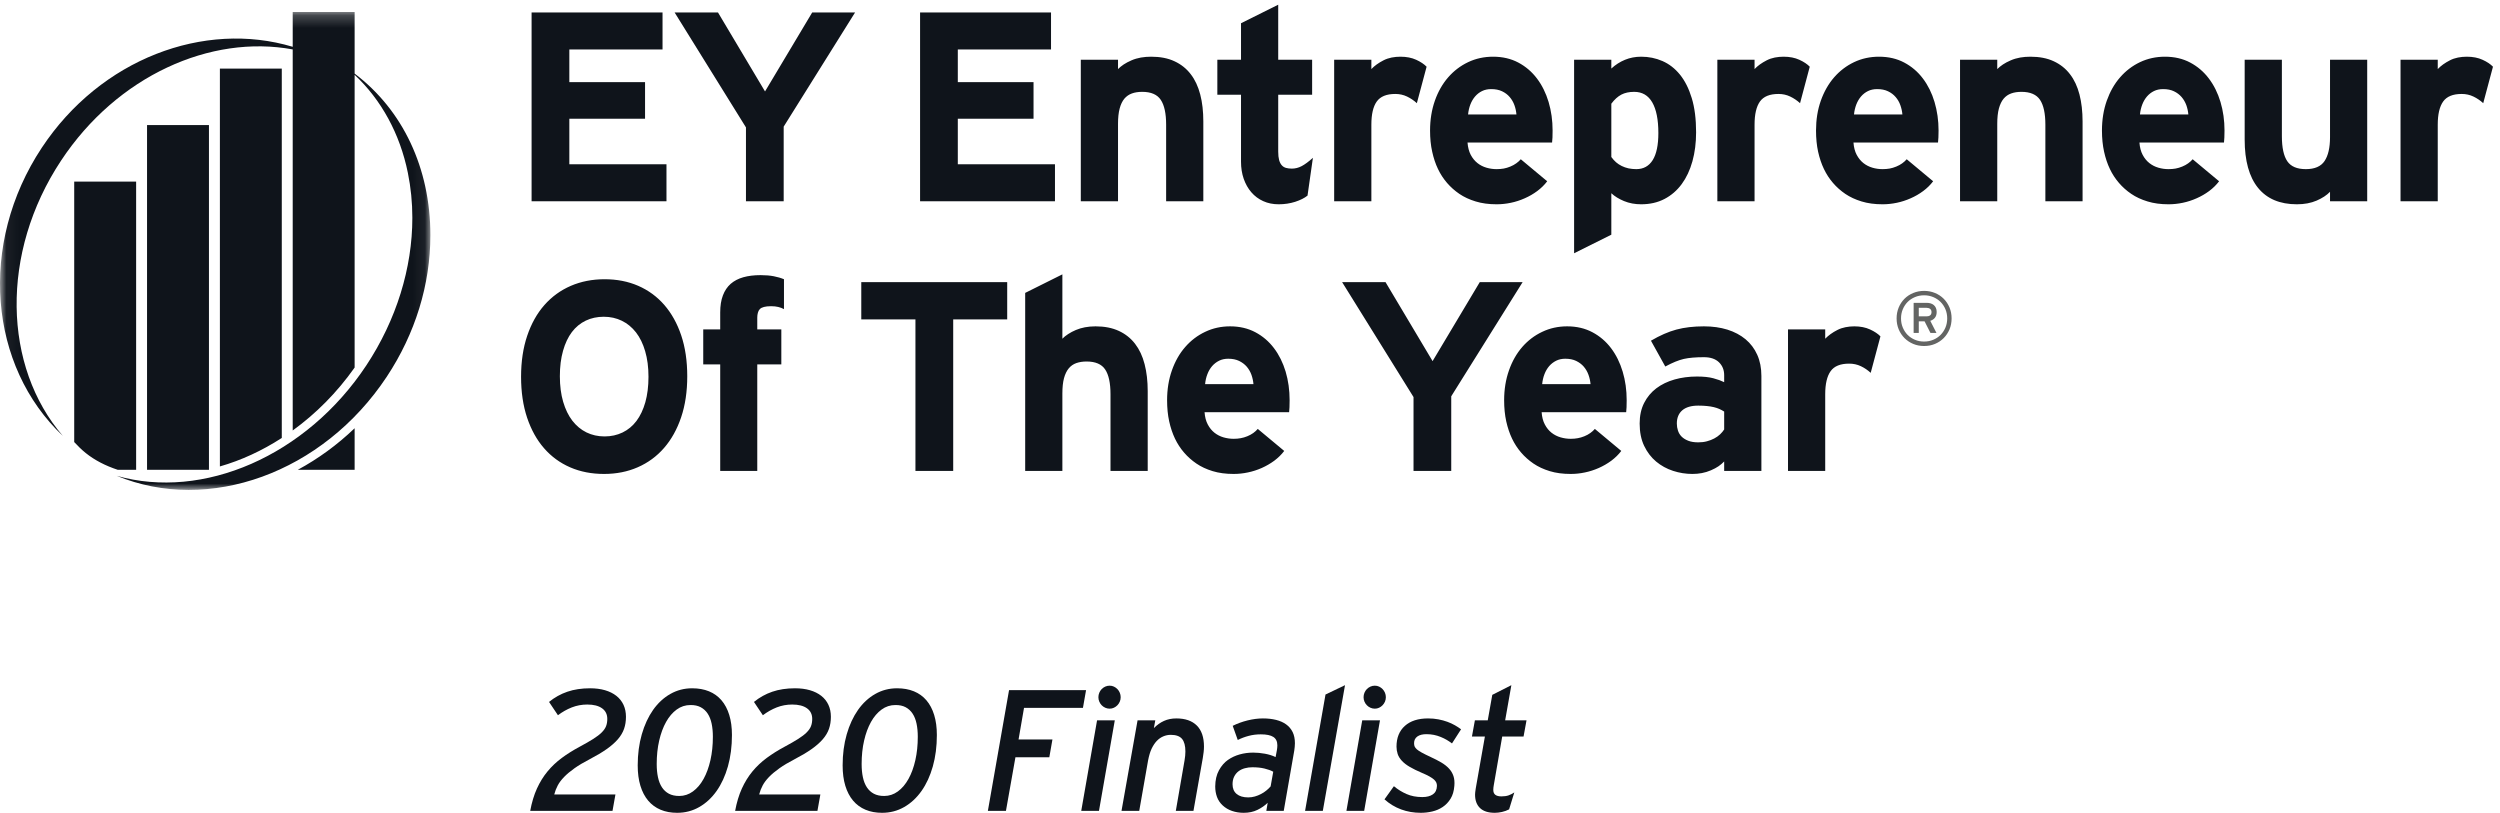 <svg xmlns="http://www.w3.org/2000/svg" xmlns:xlink="http://www.w3.org/1999/xlink" width="203px" height="66px" viewBox="0 0 203 66"><title>A38E73C7-043E-497A-8900-EF0ED1763CDE</title><defs><polygon id="path-1" points="0.045 0.218 34.947 0.218 34.947 39.022 0.045 39.022"></polygon></defs><g id="WEB-REVAMP" stroke="none" stroke-width="1" fill="none" fill-rule="evenodd"><g id="10P-WEB_HOMEPAGE_NO-UNDERLINES" transform="translate(-227, -8954)"><g id="2020-EOY-Regional-Finalist-Logo" transform="translate(227, 8954)"><g id="Group-3" transform="translate(0, 0.759)"><mask id="mask-2" fill="white"><use xlink:href="#path-1"></use></mask><g id="Clip-2"></g><path d="M28.796,34.015 C27.381,35.371 25.823,36.502 24.182,37.387 L28.796,37.387 L28.796,34.015 Z M11.054,13.989 L6.026,13.989 L6.026,35.136 C6.336,35.476 6.651,35.778 6.967,36.031 C7.681,36.605 8.559,37.059 9.555,37.387 L11.054,37.387 L11.054,13.989 Z M31.406,29.83 C33.721,26.327 34.947,22.352 34.947,18.337 C34.947,12.897 32.709,8.177 28.796,5.217 L28.796,0.218 L23.768,0.218 L23.768,3.041 C16.583,0.884 8.168,4.024 3.395,11.235 C-1.785,19.061 -0.897,28.985 5.101,34.633 C0.256,29.014 -0.008,19.787 4.961,12.278 C9.514,5.396 17.104,2.02 23.768,3.254 L23.768,34.196 C25.644,32.838 27.363,31.121 28.796,29.086 L28.796,5.316 C30.959,7.347 32.475,10.1 33.119,13.28 C33.362,14.471 33.483,15.694 33.483,16.929 C33.483,21.005 32.188,25.217 29.746,28.91 C24.87,36.276 16.47,39.875 9.478,37.877 C16.916,40.958 26.214,37.673 31.406,29.83 L31.406,29.83 Z M11.94,37.387 L16.967,37.387 L16.967,9.399 L11.94,9.399 L11.94,37.387 Z M22.881,4.81 L17.855,4.81 L17.855,37.116 C19.583,36.621 21.281,35.839 22.881,34.803 L22.881,4.81 L22.881,4.81 Z" id="Fill-1" fill="#0F141B" mask="url(#mask-2)"></path></g><path d="M152.692,27.313 C152.492,27.106 152.212,26.918 151.848,26.752 C151.486,26.584 151.057,26.499 150.567,26.499 C150.325,26.499 150.085,26.523 149.851,26.57 C149.617,26.616 149.397,26.69 149.196,26.794 C148.993,26.897 148.807,27.01 148.64,27.131 C148.473,27.254 148.329,27.377 148.207,27.505 L148.207,26.747 L145.186,26.747 L145.186,38.239 L148.207,38.239 L148.207,32.016 C148.207,31.177 148.354,30.55 148.645,30.142 C148.936,29.73 149.438,29.527 150.152,29.527 C150.492,29.527 150.809,29.595 151.102,29.734 C151.393,29.871 151.659,30.053 151.901,30.275 L152.692,27.313 Z M140.003,34.872 C139.917,35.008 139.807,35.139 139.672,35.268 C139.538,35.396 139.378,35.508 139.197,35.604 C139.015,35.701 138.815,35.777 138.599,35.834 C138.383,35.892 138.149,35.919 137.9,35.919 C137.579,35.919 137.309,35.877 137.089,35.79 C136.868,35.704 136.688,35.592 136.549,35.455 C136.41,35.316 136.311,35.152 136.251,34.967 C136.19,34.783 136.159,34.59 136.159,34.392 C136.159,33.926 136.308,33.569 136.602,33.316 C136.899,33.063 137.331,32.936 137.9,32.936 C138.17,32.936 138.407,32.948 138.61,32.97 C138.811,32.989 138.996,33.02 139.159,33.059 C139.324,33.098 139.472,33.149 139.609,33.207 C139.744,33.268 139.875,33.339 140.003,33.419 L140.003,34.872 Z M143.025,38.239 L143.025,30.531 C143.025,29.883 142.913,29.307 142.688,28.809 C142.464,28.309 142.148,27.891 141.738,27.547 C141.327,27.206 140.837,26.946 140.265,26.766 C139.691,26.589 139.057,26.499 138.359,26.499 C137.52,26.499 136.775,26.587 136.123,26.761 C135.471,26.937 134.784,27.238 134.057,27.665 L135.221,29.761 C135.802,29.448 136.306,29.241 136.727,29.145 C137.146,29.051 137.69,29.004 138.359,29.004 C138.887,29.004 139.291,29.139 139.577,29.413 C139.86,29.689 140.003,30.038 140.003,30.465 L140.003,31.031 C139.762,30.913 139.465,30.806 139.117,30.713 C138.768,30.619 138.326,30.574 137.794,30.574 C137.146,30.574 136.538,30.654 135.973,30.814 C135.407,30.975 134.915,31.213 134.494,31.53 C134.075,31.848 133.744,32.245 133.502,32.722 C133.26,33.2 133.14,33.756 133.14,34.392 C133.14,35.088 133.26,35.695 133.507,36.208 C133.753,36.721 134.077,37.145 134.479,37.48 C134.881,37.814 135.337,38.067 135.85,38.233 C136.363,38.401 136.886,38.484 137.42,38.484 C137.684,38.484 137.939,38.463 138.189,38.415 C138.436,38.37 138.683,38.294 138.925,38.19 C139.166,38.087 139.373,37.977 139.544,37.86 C139.716,37.742 139.868,37.61 140.003,37.47 L140.003,38.239 L143.025,38.239 Z M125.224,31.193 C125.252,30.902 125.314,30.631 125.411,30.381 C125.506,30.132 125.634,29.916 125.793,29.729 C125.955,29.543 126.143,29.399 126.361,29.29 C126.577,29.183 126.823,29.129 127.101,29.129 C127.444,29.129 127.737,29.188 127.982,29.306 C128.229,29.425 128.435,29.58 128.601,29.771 C128.767,29.965 128.895,30.185 128.985,30.434 C129.075,30.683 129.13,30.937 129.152,31.193 L125.224,31.193 Z M131.761,30.177 C131.543,29.452 131.229,28.815 130.817,28.27 C130.404,27.724 129.899,27.293 129.3,26.976 C128.701,26.659 128.019,26.499 127.251,26.499 C126.525,26.499 125.85,26.647 125.228,26.945 C124.603,27.239 124.063,27.652 123.604,28.178 C123.147,28.706 122.786,29.338 122.528,30.076 C122.268,30.814 122.136,31.622 122.136,32.499 C122.136,33.125 122.194,33.697 122.307,34.215 C122.422,34.73 122.579,35.198 122.779,35.616 C122.977,36.032 123.224,36.41 123.515,36.747 C123.806,37.087 124.141,37.383 124.518,37.641 C124.895,37.898 125.334,38.102 125.837,38.256 C126.339,38.41 126.904,38.484 127.539,38.484 C127.923,38.484 128.31,38.445 128.696,38.362 C129.086,38.282 129.459,38.159 129.824,37.999 C130.185,37.838 130.527,37.641 130.837,37.412 C131.15,37.178 131.421,36.914 131.648,36.616 L129.503,34.828 C129.397,34.95 129.274,35.061 129.135,35.16 C128.996,35.26 128.837,35.349 128.656,35.422 C128.473,35.497 128.293,35.55 128.116,35.581 C127.938,35.616 127.746,35.631 127.539,35.631 C127.261,35.631 126.989,35.591 126.717,35.513 C126.447,35.434 126.204,35.31 125.986,35.139 C125.768,34.967 125.587,34.746 125.442,34.47 C125.295,34.196 125.208,33.864 125.181,33.472 L132.045,33.472 C132.058,33.357 132.067,33.221 132.076,33.067 C132.083,32.909 132.086,32.719 132.086,32.499 C132.086,31.679 131.98,30.905 131.761,30.177 L131.761,30.177 Z M120.158,22.908 L116.326,29.323 L112.504,22.908 L108.979,22.908 L114.778,32.241 L114.778,38.239 L117.841,38.239 L117.841,32.178 L123.638,22.908 L120.158,22.908 Z M97.854,31.193 C97.881,30.902 97.944,30.631 98.041,30.381 C98.135,30.132 98.263,29.916 98.423,29.729 C98.586,29.543 98.772,29.399 98.991,29.29 C99.206,29.183 99.453,29.129 99.731,29.129 C100.074,29.129 100.366,29.188 100.613,29.306 C100.859,29.425 101.066,29.58 101.233,29.771 C101.399,29.965 101.527,30.185 101.617,30.434 C101.705,30.683 101.759,30.937 101.781,31.193 L97.854,31.193 Z M104.394,30.177 C104.175,29.452 103.861,28.815 103.447,28.27 C103.035,27.724 102.53,27.293 101.932,26.976 C101.333,26.659 100.65,26.499 99.882,26.499 C99.156,26.499 98.482,26.647 97.86,26.945 C97.237,27.239 96.695,27.652 96.238,28.178 C95.777,28.706 95.418,29.338 95.158,30.076 C94.898,30.814 94.768,31.622 94.768,32.499 C94.768,33.125 94.824,33.697 94.938,34.215 C95.052,34.73 95.209,35.198 95.408,35.616 C95.608,36.032 95.853,36.41 96.145,36.747 C96.437,37.087 96.77,37.383 97.149,37.641 C97.524,37.898 97.966,38.102 98.467,38.256 C98.969,38.41 99.538,38.484 100.169,38.484 C100.553,38.484 100.939,38.445 101.327,38.362 C101.716,38.282 102.093,38.159 102.455,37.999 C102.817,37.838 103.156,37.641 103.469,37.412 C103.781,37.178 104.053,36.914 104.279,36.616 L102.132,34.828 C102.027,34.95 101.904,35.061 101.767,35.16 C101.626,35.26 101.466,35.349 101.286,35.422 C101.105,35.497 100.925,35.55 100.746,35.581 C100.568,35.616 100.376,35.631 100.169,35.631 C99.89,35.631 99.618,35.591 99.347,35.513 C99.076,35.434 98.833,35.31 98.617,35.139 C98.399,34.967 98.218,34.746 98.072,34.47 C97.926,34.196 97.839,33.864 97.81,33.472 L104.675,33.472 C104.687,33.357 104.7,33.221 104.706,33.067 C104.714,32.909 104.717,32.719 104.717,32.499 C104.717,31.679 104.609,30.905 104.394,30.177 L104.394,30.177 Z M93.194,38.239 L93.194,31.76 C93.194,30.948 93.11,30.218 92.941,29.568 C92.775,28.919 92.516,28.37 92.167,27.916 C91.82,27.465 91.38,27.115 90.849,26.87 C90.319,26.624 89.687,26.499 88.956,26.499 C88.643,26.499 88.355,26.527 88.095,26.576 C87.835,26.625 87.592,26.698 87.365,26.794 C87.136,26.889 86.926,27.002 86.734,27.126 C86.542,27.25 86.386,27.377 86.265,27.505 L86.265,22.278 L83.245,23.784 L83.245,38.239 L86.265,38.239 L86.265,31.952 C86.265,31.453 86.309,31.039 86.397,30.707 C86.488,30.376 86.617,30.11 86.783,29.91 C86.949,29.712 87.154,29.568 87.396,29.483 C87.639,29.399 87.916,29.354 88.228,29.354 C88.948,29.354 89.452,29.569 89.74,30.002 C90.028,30.432 90.173,31.105 90.173,32.016 L90.173,38.239 L93.194,38.239 Z M81.785,25.935 L81.785,22.908 L69.936,22.908 L69.936,25.935 L74.334,25.935 L74.334,38.239 L77.4,38.239 L77.4,25.935 L81.785,25.935 Z M63.659,22.674 C63.422,22.573 63.148,22.494 62.835,22.432 C62.522,22.371 62.163,22.341 61.757,22.341 C61.23,22.341 60.765,22.398 60.358,22.512 C59.952,22.626 59.612,22.806 59.334,23.045 C59.058,23.289 58.845,23.602 58.7,23.988 C58.553,24.373 58.481,24.833 58.481,25.366 L58.481,26.747 L57.103,26.747 L57.103,29.589 L58.481,29.589 L58.481,38.239 L61.49,38.239 L61.49,29.589 L63.444,29.589 L63.444,26.747 L61.49,26.747 L61.49,25.784 C61.49,25.649 61.507,25.521 61.539,25.399 C61.57,25.278 61.623,25.177 61.698,25.1 C61.773,25.021 61.885,24.962 62.035,24.924 C62.185,24.884 62.376,24.864 62.612,24.864 C62.833,24.864 63.024,24.884 63.188,24.924 C63.351,24.962 63.509,25.021 63.659,25.1 L63.659,22.674 Z M52.401,32.663 C52.229,33.265 51.989,33.772 51.68,34.183 C51.371,34.592 50.995,34.903 50.553,35.117 C50.111,35.33 49.625,35.438 49.09,35.438 C48.556,35.438 48.067,35.328 47.622,35.112 C47.178,34.894 46.798,34.576 46.475,34.161 C46.154,33.744 45.908,33.234 45.728,32.624 C45.551,32.02 45.461,31.329 45.461,30.551 C45.461,29.774 45.547,29.086 45.719,28.482 C45.889,27.881 46.127,27.375 46.437,26.964 C46.748,26.556 47.123,26.246 47.564,26.035 C48.005,25.824 48.494,25.72 49.026,25.72 C49.561,25.72 50.049,25.83 50.494,26.046 C50.939,26.262 51.321,26.58 51.644,26.992 C51.962,27.404 52.213,27.916 52.388,28.521 C52.566,29.126 52.657,29.818 52.657,30.596 C52.657,31.37 52.569,32.062 52.401,32.663 L52.401,32.663 Z M55.314,27.231 C54.987,26.26 54.528,25.436 53.937,24.756 C53.347,24.081 52.641,23.565 51.82,23.207 C50.998,22.85 50.088,22.674 49.09,22.674 C48.094,22.674 47.18,22.853 46.348,23.212 C45.514,23.573 44.799,24.095 44.202,24.774 C43.603,25.454 43.141,26.284 42.809,27.265 C42.478,28.243 42.311,29.354 42.311,30.596 C42.311,31.835 42.476,32.944 42.802,33.919 C43.131,34.896 43.589,35.724 44.181,36.4 C44.771,37.077 45.48,37.594 46.305,37.951 C47.13,38.309 48.046,38.484 49.048,38.484 C50.046,38.484 50.957,38.304 51.786,37.941 C52.616,37.578 53.328,37.056 53.92,36.375 C54.515,35.693 54.978,34.862 55.309,33.882 C55.64,32.901 55.805,31.791 55.805,30.551 C55.805,29.313 55.642,28.206 55.314,27.231 L55.314,27.231 Z" id="Fill-4" fill="#0F141B"></path><path d="M202.429,5.417 C202.23,5.209 201.95,5.022 201.585,4.855 C201.224,4.688 200.795,4.604 200.306,4.604 C200.063,4.604 199.825,4.627 199.588,4.672 C199.354,4.72 199.135,4.793 198.933,4.898 C198.731,5.001 198.545,5.114 198.377,5.234 C198.211,5.357 198.067,5.479 197.945,5.609 L197.945,4.851 L194.923,4.851 L194.923,16.343 L197.945,16.343 L197.945,10.12 C197.945,9.278 198.092,8.654 198.383,8.245 C198.675,7.834 199.176,7.629 199.889,7.629 C200.231,7.629 200.546,7.698 200.839,7.838 C201.132,7.978 201.397,8.157 201.638,8.378 L202.429,5.417 Z M192.217,16.343 L192.217,4.851 L189.198,4.851 L189.198,11.136 C189.198,11.994 189.048,12.638 188.754,13.076 C188.46,13.514 187.952,13.734 187.233,13.734 C186.52,13.734 186.018,13.52 185.728,13.092 C185.436,12.664 185.289,11.988 185.289,11.062 L185.289,4.851 L182.267,4.851 L182.267,11.33 C182.267,13.054 182.63,14.361 183.351,15.252 C184.074,16.143 185.125,16.588 186.507,16.588 C187.113,16.588 187.645,16.489 188.108,16.29 C188.57,16.09 188.933,15.852 189.198,15.573 L189.198,16.343 L192.217,16.343 Z M173.765,9.297 C173.792,9.006 173.857,8.735 173.952,8.485 C174.049,8.237 174.177,8.017 174.336,7.832 C174.497,7.647 174.685,7.5 174.902,7.394 C175.119,7.287 175.366,7.235 175.644,7.235 C175.987,7.235 176.28,7.293 176.524,7.411 C176.77,7.528 176.975,7.682 177.144,7.877 C177.31,8.069 177.438,8.291 177.53,8.538 C177.617,8.787 177.673,9.04 177.694,9.297 L173.765,9.297 Z M180.304,8.281 C180.086,7.554 179.772,6.919 179.357,6.373 C178.946,5.828 178.441,5.396 177.842,5.079 C177.246,4.762 176.562,4.604 175.794,4.604 C175.068,4.604 174.393,4.751 173.77,5.046 C173.146,5.343 172.608,5.756 172.149,6.283 C171.687,6.812 171.331,7.444 171.069,8.179 C170.809,8.918 170.679,9.726 170.679,10.602 C170.679,11.229 170.738,11.801 170.851,12.318 C170.965,12.834 171.122,13.302 171.321,13.718 C171.519,14.136 171.766,14.512 172.058,14.852 C172.349,15.19 172.683,15.489 173.062,15.745 C173.437,16 173.876,16.205 174.38,16.357 C174.881,16.512 175.449,16.588 176.082,16.588 C176.466,16.588 176.852,16.548 177.241,16.466 C177.628,16.385 178.003,16.263 178.366,16.101 C178.728,15.942 179.067,15.747 179.38,15.515 C179.693,15.283 179.963,15.018 180.191,14.719 L178.045,12.931 C177.939,13.054 177.817,13.165 177.678,13.263 C177.539,13.364 177.38,13.45 177.199,13.525 C177.015,13.601 176.837,13.654 176.658,13.687 C176.481,13.718 176.289,13.734 176.082,13.734 C175.804,13.734 175.529,13.696 175.26,13.617 C174.989,13.538 174.746,13.414 174.528,13.242 C174.312,13.07 174.129,12.85 173.985,12.576 C173.838,12.3 173.75,11.966 173.723,11.576 L180.587,11.576 C180.6,11.46 180.612,11.326 180.618,11.168 C180.626,11.013 180.63,10.822 180.63,10.602 C180.63,9.783 180.521,9.009 180.304,8.281 L180.304,8.281 Z M169.105,16.343 L169.105,9.864 C169.105,9.052 169.021,8.32 168.854,7.673 C168.686,7.024 168.429,6.472 168.08,6.022 C167.733,5.567 167.292,5.22 166.763,4.974 C166.231,4.725 165.6,4.604 164.867,4.604 C164.583,4.604 164.307,4.627 164.039,4.672 C163.772,4.72 163.52,4.793 163.276,4.898 C163.035,5.001 162.822,5.114 162.641,5.234 C162.46,5.357 162.305,5.479 162.177,5.609 L162.177,4.851 L159.155,4.851 L159.155,16.343 L162.177,16.343 L162.177,10.056 C162.177,9.557 162.221,9.143 162.31,8.811 C162.4,8.48 162.528,8.214 162.695,8.013 C162.861,7.816 163.066,7.673 163.309,7.587 C163.551,7.5 163.827,7.458 164.142,7.458 C164.859,7.458 165.362,7.676 165.652,8.11 C165.94,8.546 166.084,9.216 166.084,10.12 L166.084,16.343 L169.105,16.343 Z M150.545,9.297 C150.572,9.006 150.637,8.735 150.732,8.485 C150.829,8.237 150.957,8.017 151.116,7.832 C151.277,7.647 151.466,7.5 151.682,7.394 C151.899,7.287 152.147,7.235 152.423,7.235 C152.767,7.235 153.06,7.293 153.305,7.411 C153.551,7.528 153.757,7.682 153.924,7.877 C154.092,8.069 154.22,8.291 154.308,8.538 C154.397,8.787 154.453,9.04 154.475,9.297 L150.545,9.297 Z M157.084,8.281 C156.867,7.554 156.552,6.919 156.138,6.373 C155.727,5.828 155.222,5.396 154.623,5.079 C154.026,4.762 153.342,4.604 152.573,4.604 C151.849,4.604 151.173,4.751 150.551,5.046 C149.928,5.343 149.387,5.756 148.929,6.283 C148.47,6.812 148.11,7.444 147.85,8.179 C147.589,8.918 147.461,9.726 147.461,10.602 C147.461,11.229 147.518,11.801 147.63,12.318 C147.745,12.834 147.902,13.302 148.101,13.718 C148.3,14.136 148.545,14.512 148.838,14.852 C149.128,15.19 149.464,15.489 149.841,15.745 C150.22,16 150.657,16.205 151.158,16.357 C151.66,16.512 152.229,16.588 152.863,16.588 C153.247,16.588 153.632,16.548 154.021,16.466 C154.409,16.385 154.782,16.263 155.147,16.101 C155.511,15.942 155.847,15.747 156.16,15.515 C156.474,15.283 156.744,15.018 156.971,14.719 L154.826,12.931 C154.718,13.054 154.596,13.165 154.458,13.263 C154.319,13.364 154.16,13.45 153.977,13.525 C153.795,13.601 153.616,13.654 153.439,13.687 C153.259,13.718 153.067,13.734 152.863,13.734 C152.584,13.734 152.309,13.696 152.041,13.617 C151.77,13.538 151.526,13.414 151.308,13.242 C151.093,13.07 150.912,12.85 150.765,12.576 C150.618,12.3 150.531,11.966 150.502,11.576 L157.366,11.576 C157.381,11.46 157.392,11.326 157.399,11.168 C157.407,11.013 157.411,10.822 157.411,10.602 C157.411,9.783 157.3,9.009 157.084,8.281 L157.084,8.281 Z M146.952,5.417 C146.753,5.209 146.473,5.022 146.109,4.855 C145.746,4.688 145.32,4.604 144.828,4.604 C144.586,4.604 144.349,4.627 144.112,4.672 C143.879,4.72 143.66,4.793 143.457,4.898 C143.254,5.001 143.069,5.114 142.901,5.234 C142.734,5.357 142.589,5.479 142.47,5.609 L142.47,4.851 L139.449,4.851 L139.449,16.343 L142.47,16.343 L142.47,10.12 C142.47,9.278 142.616,8.654 142.906,8.245 C143.199,7.834 143.701,7.629 144.413,7.629 C144.755,7.629 145.069,7.698 145.362,7.838 C145.655,7.978 145.921,8.157 146.164,8.378 L146.952,5.417 Z M134.202,12.996 C133.894,13.489 133.45,13.734 132.866,13.734 C132.646,13.734 132.436,13.712 132.236,13.671 C132.039,13.626 131.852,13.563 131.682,13.478 C131.509,13.391 131.359,13.293 131.227,13.179 C131.096,13.064 130.966,12.922 130.84,12.75 L130.84,8.421 C131.094,8.079 131.369,7.832 131.655,7.682 C131.944,7.532 132.292,7.458 132.695,7.458 C133.343,7.458 133.832,7.742 134.163,8.312 C134.494,8.884 134.659,9.715 134.659,10.805 C134.659,11.775 134.507,12.504 134.202,12.996 L134.202,12.996 Z M137.37,7.966 C137.136,7.192 136.815,6.557 136.411,6.058 C136.005,5.559 135.532,5.193 134.99,4.956 C134.449,4.72 133.875,4.604 133.261,4.604 C132.793,4.604 132.354,4.688 131.949,4.855 C131.542,5.022 131.173,5.259 130.84,5.567 L130.84,4.851 L127.817,4.851 L127.817,20.565 L130.84,19.057 L130.84,15.691 C131.108,15.942 131.452,16.153 131.873,16.328 C132.295,16.502 132.756,16.588 133.261,16.588 C133.972,16.588 134.604,16.445 135.157,16.156 C135.708,15.868 136.175,15.465 136.555,14.948 C136.935,14.43 137.225,13.815 137.425,13.097 C137.624,12.381 137.723,11.596 137.723,10.741 C137.723,9.663 137.606,8.74 137.37,7.966 L137.37,7.966 Z M119.207,9.297 C119.236,9.006 119.298,8.735 119.394,8.485 C119.49,8.237 119.619,8.017 119.778,7.832 C119.937,7.647 120.126,7.5 120.343,7.394 C120.561,7.287 120.808,7.235 121.085,7.235 C121.427,7.235 121.72,7.293 121.967,7.411 C122.212,7.528 122.42,7.682 122.585,7.877 C122.752,8.069 122.88,8.291 122.97,8.538 C123.06,8.787 123.113,9.04 123.135,9.297 L119.207,9.297 Z M125.746,8.281 C125.528,7.554 125.214,6.919 124.8,6.373 C124.388,5.828 123.883,5.396 123.285,5.079 C122.686,4.762 122.004,4.604 121.235,4.604 C120.509,4.604 119.834,4.751 119.213,5.046 C118.588,5.343 118.048,5.756 117.589,6.283 C117.129,6.812 116.77,7.444 116.511,8.179 C116.252,8.918 116.121,9.726 116.121,10.602 C116.121,11.229 116.178,11.801 116.294,12.318 C116.407,12.834 116.562,13.302 116.762,13.718 C116.961,14.136 117.207,14.512 117.499,14.852 C117.791,15.19 118.126,15.489 118.503,15.745 C118.88,16 119.319,16.205 119.822,16.357 C120.321,16.512 120.891,16.588 121.524,16.588 C121.907,16.588 122.295,16.548 122.682,16.466 C123.069,16.385 123.446,16.263 123.808,16.101 C124.171,15.942 124.509,15.747 124.822,15.515 C125.135,15.283 125.406,15.018 125.633,14.719 L123.488,12.931 C123.382,13.054 123.259,13.165 123.118,13.263 C122.981,13.364 122.82,13.45 122.639,13.525 C122.457,13.601 122.278,13.654 122.101,13.687 C121.923,13.718 121.729,13.734 121.524,13.734 C121.246,13.734 120.971,13.696 120.702,13.617 C120.43,13.538 120.186,13.414 119.97,13.242 C119.753,13.07 119.572,12.85 119.425,12.576 C119.281,12.3 119.193,11.966 119.163,11.576 L126.028,11.576 C126.043,11.46 126.052,11.326 126.061,11.168 C126.067,11.013 126.071,10.822 126.071,10.602 C126.071,9.783 125.962,9.009 125.746,8.281 L125.746,8.281 Z M115.84,5.417 C115.638,5.209 115.358,5.022 114.996,4.855 C114.634,4.688 114.206,4.604 113.713,4.604 C113.471,4.604 113.234,4.627 112.999,4.672 C112.764,4.72 112.545,4.793 112.342,4.898 C112.139,5.001 111.954,5.114 111.787,5.234 C111.621,5.357 111.474,5.479 111.355,5.609 L111.355,4.851 L108.334,4.851 L108.334,16.343 L111.355,16.343 L111.355,10.12 C111.355,9.278 111.5,8.654 111.791,8.245 C112.084,7.834 112.585,7.629 113.297,7.629 C113.638,7.629 113.956,7.698 114.249,7.838 C114.54,7.978 114.806,8.157 115.049,8.378 L115.84,5.417 Z M106.608,12.815 C106.261,13.128 105.955,13.352 105.696,13.489 C105.437,13.625 105.171,13.692 104.901,13.692 C104.723,13.692 104.564,13.672 104.425,13.634 C104.286,13.594 104.171,13.524 104.079,13.419 C103.988,13.317 103.914,13.175 103.864,12.996 C103.816,12.818 103.791,12.589 103.791,12.312 L103.791,7.693 L106.545,7.693 L106.545,4.851 L103.791,4.851 L103.791,0.382 L100.77,1.887 L100.77,4.851 L98.848,4.851 L98.848,7.693 L100.77,7.693 L100.77,13.126 C100.77,13.632 100.843,14.094 100.988,14.515 C101.136,14.935 101.339,15.301 101.608,15.612 C101.875,15.921 102.195,16.162 102.573,16.332 C102.949,16.505 103.37,16.588 103.833,16.588 C104.303,16.588 104.746,16.52 105.168,16.387 C105.587,16.251 105.921,16.083 106.171,15.883 L106.608,12.815 Z M97.71,16.343 L97.71,9.864 C97.71,9.052 97.628,8.32 97.459,7.673 C97.291,7.024 97.034,6.472 96.685,6.022 C96.337,5.567 95.898,5.22 95.367,4.974 C94.836,4.725 94.205,4.604 93.471,4.604 C93.189,4.604 92.911,4.627 92.645,4.672 C92.379,4.72 92.122,4.793 91.881,4.898 C91.639,5.001 91.429,5.114 91.245,5.234 C91.064,5.357 90.911,5.479 90.783,5.609 L90.783,4.851 L87.761,4.851 L87.761,16.343 L90.783,16.343 L90.783,10.056 C90.783,9.557 90.827,9.143 90.916,8.811 C91.004,8.48 91.132,8.214 91.298,8.013 C91.467,7.816 91.672,7.673 91.914,7.587 C92.155,7.5 92.433,7.458 92.746,7.458 C93.466,7.458 93.969,7.676 94.256,8.11 C94.546,8.546 94.69,9.216 94.69,10.12 L94.69,16.343 L97.71,16.343 Z M85.664,13.339 L77.774,13.339 L77.774,9.64 L83.923,9.64 L83.923,6.667 L77.774,6.667 L77.774,4.016 L85.343,4.016 L85.343,1.01 L74.71,1.01 L74.71,16.343 L85.664,16.343 L85.664,13.339 Z M65.952,1.01 L62.12,7.425 L58.299,1.01 L54.777,1.01 L60.572,10.345 L60.572,16.343 L63.635,16.343 L63.635,10.282 L69.434,1.01 L65.952,1.01 Z M54.118,13.339 L46.23,13.339 L46.23,9.64 L52.378,9.64 L52.378,6.667 L46.23,6.667 L46.23,4.016 L53.798,4.016 L53.798,1.01 L43.165,1.01 L43.165,16.343 L54.118,16.343 L54.118,13.339 L54.118,13.339 Z" id="Fill-5" fill="#0F141B"></path><path d="M156.726,25.606 C156.652,25.661 156.559,25.688 156.447,25.688 L155.805,25.688 L155.805,24.996 L156.447,24.996 C156.559,24.996 156.652,25.025 156.726,25.082 C156.8,25.141 156.839,25.226 156.839,25.342 C156.839,25.463 156.8,25.551 156.726,25.606 M157.194,25 C157.152,24.906 157.095,24.829 157.022,24.77 C156.95,24.708 156.864,24.664 156.768,24.635 C156.672,24.606 156.57,24.591 156.46,24.591 L155.387,24.591 L155.387,27.032 L155.805,27.032 L155.805,26.092 L156.274,26.092 L156.752,27.032 L157.239,27.032 L156.738,26.05 C156.896,26.002 157.02,25.92 157.115,25.801 C157.211,25.68 157.258,25.524 157.258,25.33 C157.258,25.203 157.236,25.093 157.194,25 M157.97,26.598 C157.873,26.826 157.741,27.027 157.573,27.196 C157.406,27.363 157.207,27.495 156.978,27.591 C156.749,27.687 156.502,27.734 156.237,27.734 C155.971,27.734 155.722,27.687 155.496,27.591 C155.267,27.495 155.067,27.363 154.9,27.196 C154.734,27.027 154.603,26.826 154.507,26.598 C154.41,26.37 154.363,26.122 154.363,25.855 C154.363,25.589 154.41,25.342 154.507,25.113 C154.603,24.884 154.734,24.686 154.9,24.517 C155.067,24.351 155.267,24.219 155.496,24.123 C155.722,24.028 155.971,23.978 156.237,23.978 C156.502,23.978 156.749,24.028 156.978,24.123 C157.207,24.219 157.406,24.351 157.573,24.517 C157.741,24.686 157.873,24.884 157.97,25.113 C158.065,25.342 158.113,25.589 158.113,25.855 C158.113,26.122 158.065,26.37 157.97,26.598 M158.3,24.968 C158.184,24.697 158.029,24.46 157.829,24.259 C157.63,24.059 157.393,23.902 157.119,23.79 C156.845,23.676 156.552,23.62 156.237,23.62 C155.924,23.62 155.631,23.676 155.356,23.79 C155.082,23.902 154.844,24.059 154.644,24.259 C154.445,24.46 154.288,24.697 154.174,24.968 C154.061,25.241 154.004,25.537 154.004,25.855 C154.004,26.175 154.061,26.47 154.174,26.743 C154.288,27.015 154.445,27.25 154.644,27.452 C154.844,27.652 155.081,27.81 155.351,27.925 C155.621,28.039 155.918,28.096 156.237,28.096 C156.555,28.096 156.85,28.039 157.123,27.925 C157.393,27.81 157.63,27.652 157.829,27.452 C158.029,27.25 158.184,27.015 158.3,26.743 C158.413,26.47 158.47,26.175 158.47,25.855 C158.47,25.537 158.413,25.241 158.3,24.968" id="Fill-6" fill="#636463"></path><path d="M43.053,65.843 C43.181,65.155 43.362,64.551 43.599,64.031 C43.835,63.512 44.122,63.047 44.459,62.64 C44.796,62.232 45.182,61.868 45.617,61.546 C46.051,61.224 46.532,60.923 47.06,60.64 C47.51,60.398 47.881,60.186 48.173,60.001 C48.464,59.816 48.693,59.64 48.862,59.471 C49.031,59.303 49.148,59.132 49.214,58.962 C49.279,58.791 49.312,58.596 49.312,58.377 C49.312,58.003 49.17,57.715 48.886,57.513 C48.601,57.31 48.203,57.208 47.688,57.208 C47.247,57.208 46.828,57.286 46.432,57.44 C46.036,57.596 45.661,57.808 45.305,58.077 L44.582,56.997 C45.028,56.632 45.523,56.356 46.067,56.169 C46.61,55.982 47.226,55.889 47.913,55.889 C48.363,55.889 48.768,55.941 49.128,56.046 C49.487,56.151 49.794,56.303 50.046,56.501 C50.299,56.699 50.492,56.942 50.627,57.228 C50.761,57.516 50.828,57.842 50.828,58.207 C50.828,58.562 50.777,58.886 50.674,59.181 C50.572,59.474 50.405,59.756 50.173,60.025 C49.941,60.294 49.64,60.559 49.268,60.822 C48.897,61.084 48.441,61.356 47.9,61.639 C47.399,61.898 46.98,62.148 46.643,62.387 C46.307,62.626 46.028,62.859 45.807,63.088 C45.586,63.316 45.414,63.544 45.292,63.771 C45.169,64 45.074,64.245 45.005,64.509 L49.974,64.509 L49.736,65.843 L43.053,65.843" id="Fill-7" fill="#0F141B"></path><path d="M57.885,59.826 C57.885,59.435 57.852,59.081 57.786,58.764 C57.72,58.447 57.613,58.176 57.466,57.95 C57.317,57.724 57.129,57.55 56.899,57.427 C56.669,57.304 56.39,57.245 56.063,57.249 C55.653,57.249 55.281,57.371 54.946,57.615 C54.612,57.859 54.325,58.194 54.087,58.619 C53.847,59.046 53.661,59.551 53.526,60.134 C53.392,60.718 53.325,61.351 53.325,62.035 C53.325,62.436 53.359,62.796 53.428,63.115 C53.496,63.434 53.603,63.707 53.752,63.932 C53.9,64.157 54.089,64.331 54.318,64.452 C54.548,64.572 54.827,64.633 55.155,64.633 C55.559,64.633 55.93,64.509 56.267,64.264 C56.604,64.018 56.892,63.679 57.131,63.248 C57.369,62.818 57.555,62.31 57.688,61.724 C57.819,61.139 57.885,60.506 57.885,59.826 Z M59.434,59.683 C59.434,60.608 59.325,61.457 59.107,62.23 C58.889,63.003 58.582,63.668 58.189,64.226 C57.795,64.784 57.325,65.22 56.779,65.532 C56.233,65.844 55.635,66 54.984,66 C54.484,66 54.035,65.917 53.639,65.75 C53.243,65.584 52.908,65.338 52.632,65.012 C52.357,64.687 52.147,64.284 52.001,63.805 C51.855,63.327 51.782,62.776 51.782,62.152 C51.782,61.24 51.893,60.4 52.113,59.631 C52.334,58.864 52.64,58.202 53.031,57.645 C53.423,57.09 53.889,56.658 54.431,56.35 C54.973,56.042 55.561,55.889 56.199,55.889 C56.713,55.889 57.17,55.97 57.571,56.135 C57.972,56.299 58.309,56.542 58.585,56.863 C58.86,57.184 59.071,57.582 59.216,58.056 C59.362,58.53 59.434,59.072 59.434,59.683 L59.434,59.683 Z" id="Fill-8" fill="#0F141B"></path><path d="M59.693,65.843 C59.82,65.155 60.002,64.551 60.239,64.031 C60.475,63.512 60.762,63.047 61.098,62.64 C61.436,62.232 61.822,61.868 62.256,61.546 C62.691,61.224 63.172,60.923 63.7,60.64 C64.15,60.398 64.521,60.186 64.812,60.001 C65.104,59.816 65.333,59.64 65.502,59.471 C65.671,59.303 65.787,59.132 65.853,58.962 C65.919,58.791 65.952,58.596 65.952,58.377 C65.952,58.003 65.81,57.715 65.526,57.513 C65.241,57.31 64.842,57.208 64.328,57.208 C63.887,57.208 63.468,57.286 63.072,57.44 C62.676,57.596 62.301,57.808 61.945,58.077 L61.222,56.997 C61.667,56.632 62.163,56.356 62.707,56.169 C63.25,55.982 63.865,55.889 64.553,55.889 C65.003,55.889 65.408,55.941 65.768,56.046 C66.127,56.151 66.433,56.303 66.686,56.501 C66.938,56.699 67.132,56.942 67.266,57.228 C67.401,57.516 67.468,57.842 67.468,58.207 C67.468,58.562 67.416,58.886 67.314,59.181 C67.212,59.474 67.045,59.756 66.812,60.025 C66.58,60.294 66.279,60.559 65.908,60.822 C65.537,61.084 65.08,61.356 64.539,61.639 C64.039,61.898 63.62,62.148 63.283,62.387 C62.947,62.626 62.668,62.859 62.447,63.088 C62.226,63.316 62.054,63.544 61.932,63.771 C61.809,64 61.714,64.245 61.645,64.509 L66.614,64.509 L66.376,65.843 L59.693,65.843" id="Fill-9" fill="#0F141B"></path><path d="M74.524,59.826 C74.524,59.435 74.491,59.081 74.425,58.764 C74.359,58.447 74.253,58.176 74.105,57.95 C73.956,57.724 73.768,57.55 73.538,57.427 C73.308,57.304 73.029,57.245 72.702,57.249 C72.292,57.249 71.92,57.371 71.586,57.615 C71.251,57.859 70.964,58.194 70.726,58.619 C70.487,59.046 70.3,59.551 70.166,60.134 C70.031,60.718 69.965,61.351 69.965,62.035 C69.965,62.436 69.999,62.796 70.067,63.115 C70.135,63.434 70.243,63.707 70.391,63.932 C70.539,64.157 70.728,64.331 70.958,64.452 C71.187,64.572 71.466,64.633 71.794,64.633 C72.199,64.633 72.57,64.509 72.907,64.264 C73.244,64.018 73.531,63.679 73.77,63.248 C74.009,62.818 74.195,62.31 74.327,61.724 C74.459,61.139 74.524,60.506 74.524,59.826 Z M76.073,59.683 C76.073,60.608 75.964,61.457 75.746,62.23 C75.528,63.003 75.222,63.668 74.828,64.226 C74.434,64.784 73.965,65.22 73.419,65.532 C72.872,65.844 72.274,66 71.623,66 C71.123,66 70.674,65.917 70.279,65.75 C69.883,65.584 69.547,65.338 69.271,65.012 C68.997,64.687 68.786,64.284 68.64,63.805 C68.494,63.327 68.422,62.776 68.422,62.152 C68.422,61.24 68.532,60.4 68.753,59.631 C68.973,58.864 69.28,58.202 69.671,57.645 C70.062,57.09 70.529,56.658 71.07,56.35 C71.612,56.042 72.201,55.889 72.838,55.889 C73.353,55.889 73.81,55.97 74.211,56.135 C74.611,56.299 74.949,56.542 75.224,56.863 C75.499,57.184 75.71,57.582 75.855,58.056 C76.001,58.53 76.073,59.072 76.073,59.683 L76.073,59.683 Z" id="Fill-10" fill="#0F141B"></path><polyline id="Fill-11" fill="#0F141B" points="87.935 57.481 83.15 57.481 82.707 60.045 85.458 60.045 85.205 61.488 82.454 61.488 81.683 65.843 80.215 65.843 81.935 56.039 88.188 56.039 87.935 57.481"></polyline><path d="M90.999,56.614 C90.999,56.741 90.975,56.861 90.927,56.972 C90.88,57.084 90.814,57.182 90.733,57.266 C90.651,57.351 90.556,57.418 90.449,57.468 C90.343,57.518 90.227,57.544 90.105,57.544 C89.977,57.544 89.858,57.518 89.746,57.468 C89.635,57.418 89.538,57.351 89.456,57.266 C89.375,57.182 89.309,57.084 89.262,56.972 C89.214,56.861 89.19,56.741 89.19,56.614 C89.19,56.486 89.214,56.366 89.262,56.251 C89.309,56.137 89.375,56.038 89.456,55.954 C89.538,55.869 89.635,55.803 89.746,55.752 C89.858,55.702 89.977,55.677 90.105,55.677 C90.227,55.677 90.343,55.702 90.449,55.752 C90.556,55.803 90.651,55.869 90.733,55.954 C90.814,56.038 90.88,56.137 90.927,56.251 C90.975,56.366 90.999,56.486 90.999,56.614 Z M89.237,65.843 L87.797,65.843 L89.081,58.493 L90.521,58.493 L89.237,65.843 L89.237,65.843 Z" id="Fill-12" fill="#0F141B"></path><path d="M97.763,60.62 C97.763,60.761 97.754,60.913 97.735,61.074 C97.717,61.237 97.694,61.397 97.666,61.557 L96.909,65.843 L95.476,65.843 L96.186,61.741 C96.208,61.614 96.225,61.488 96.237,61.365 C96.248,61.241 96.254,61.128 96.254,61.023 C96.254,60.558 96.163,60.216 95.981,59.998 C95.799,59.779 95.494,59.669 95.066,59.669 C94.852,59.669 94.647,59.712 94.452,59.796 C94.256,59.881 94.081,60.005 93.926,60.168 C93.772,60.332 93.635,60.538 93.516,60.784 C93.398,61.03 93.3,61.353 93.223,61.755 L92.506,65.843 L91.066,65.843 L92.37,58.493 L93.809,58.493 L93.694,59.123 C93.944,58.867 94.219,58.672 94.517,58.538 C94.815,58.403 95.148,58.336 95.517,58.336 C96.24,58.336 96.795,58.528 97.182,58.914 C97.569,59.299 97.763,59.868 97.763,60.62" id="Fill-13" fill="#0F141B"></path><path d="M103.387,62.664 C103.196,62.559 102.957,62.472 102.673,62.404 C102.388,62.336 102.063,62.302 101.692,62.302 C101.48,62.302 101.275,62.328 101.083,62.381 C100.889,62.433 100.718,62.514 100.57,62.626 C100.421,62.738 100.305,62.882 100.216,63.057 C100.127,63.233 100.083,63.441 100.083,63.682 C100.083,64.025 100.194,64.288 100.418,64.472 C100.64,64.656 100.955,64.749 101.358,64.749 C101.54,64.749 101.719,64.724 101.895,64.674 C102.07,64.624 102.235,64.558 102.392,64.475 C102.551,64.394 102.694,64.299 102.826,64.191 C102.959,64.085 103.074,63.972 103.175,63.854 L103.387,62.664 Z M105.147,60.354 C105.147,60.453 105.141,60.552 105.131,60.65 C105.119,60.749 105.107,60.85 105.093,60.955 L104.24,65.843 L102.826,65.843 L102.935,65.187 C102.707,65.411 102.432,65.602 102.107,65.761 C101.781,65.921 101.408,66 100.989,66 C100.654,66 100.339,65.95 100.044,65.85 C99.752,65.75 99.497,65.6 99.284,65.402 C99.069,65.203 98.915,64.974 98.819,64.712 C98.724,64.449 98.676,64.166 98.676,63.861 C98.681,63.346 98.781,62.908 98.98,62.548 C99.178,62.188 99.42,61.907 99.707,61.707 C99.994,61.506 100.312,61.357 100.663,61.259 C101.014,61.161 101.379,61.112 101.762,61.112 C102.067,61.112 102.382,61.142 102.707,61.201 C103.033,61.26 103.323,61.351 103.578,61.474 L103.679,60.941 C103.693,60.872 103.703,60.8 103.71,60.722 C103.718,60.644 103.721,60.578 103.721,60.524 C103.721,60.209 103.613,59.981 103.397,59.841 C103.181,59.699 102.841,59.629 102.376,59.629 C102.034,59.629 101.708,59.669 101.397,59.752 C101.084,59.833 100.787,59.945 100.506,60.087 L100.096,58.937 C100.469,58.751 100.873,58.604 101.308,58.496 C101.743,58.39 102.156,58.336 102.546,58.336 C102.943,58.336 103.299,58.376 103.619,58.456 C103.937,58.536 104.21,58.657 104.437,58.822 C104.665,58.986 104.84,59.194 104.964,59.447 C105.087,59.7 105.147,60.002 105.147,60.354 L105.147,60.354 Z" id="Fill-14" fill="#0F141B"></path><polyline id="Fill-15" fill="#0F141B" points="107.413 65.843 105.972 65.843 107.631 56.395 109.215 55.636 107.413 65.843"></polyline><path d="M112.531,56.614 C112.531,56.741 112.507,56.861 112.46,56.972 C112.412,57.084 112.347,57.182 112.265,57.266 C112.183,57.351 112.089,57.418 111.982,57.468 C111.875,57.518 111.76,57.544 111.637,57.544 C111.509,57.544 111.39,57.518 111.279,57.468 C111.167,57.418 111.071,57.351 110.989,57.266 C110.906,57.182 110.841,57.084 110.794,56.972 C110.746,56.861 110.722,56.741 110.722,56.614 C110.722,56.486 110.746,56.366 110.794,56.251 C110.841,56.137 110.906,56.038 110.989,55.954 C111.071,55.869 111.167,55.803 111.279,55.752 C111.39,55.702 111.509,55.677 111.637,55.677 C111.76,55.677 111.875,55.702 111.982,55.752 C112.089,55.803 112.183,55.869 112.265,55.954 C112.347,56.038 112.412,56.137 112.46,56.251 C112.507,56.366 112.531,56.486 112.531,56.614 Z M110.771,65.843 L109.329,65.843 L110.613,58.493 L112.054,58.493 L110.771,65.843 L110.771,65.843 Z" id="Fill-16" fill="#0F141B"></path><path d="M117.902,60.366 C117.751,60.253 117.606,60.155 117.464,60.073 C117.323,59.991 117.164,59.914 116.987,59.841 C116.809,59.767 116.624,59.712 116.43,59.672 C116.237,59.634 116.036,59.615 115.826,59.615 C115.508,59.615 115.261,59.678 115.086,59.806 C114.91,59.934 114.823,60.114 114.823,60.346 C114.823,60.465 114.84,60.559 114.875,60.63 C114.908,60.701 114.968,60.773 115.052,60.849 C115.136,60.924 115.269,61.012 115.451,61.112 C115.633,61.212 115.877,61.334 116.181,61.474 C116.5,61.62 116.784,61.768 117.035,61.915 C117.285,62.064 117.494,62.227 117.659,62.408 C117.826,62.588 117.946,62.791 118.021,63.016 C118.096,63.242 118.12,63.507 118.093,63.812 C118.061,64.227 117.96,64.574 117.789,64.851 C117.619,65.13 117.405,65.354 117.151,65.525 C116.896,65.697 116.612,65.818 116.301,65.891 C115.989,65.964 115.678,66 115.369,66 C114.8,66 114.267,65.908 113.769,65.724 C113.269,65.539 112.821,65.266 112.42,64.907 L113.185,63.839 C113.494,64.1 113.835,64.311 114.209,64.475 C114.582,64.64 115.009,64.722 115.492,64.722 C115.852,64.722 116.137,64.649 116.349,64.502 C116.56,64.357 116.671,64.127 116.68,63.812 C116.68,63.707 116.661,63.616 116.625,63.539 C116.589,63.462 116.53,63.384 116.448,63.306 C116.365,63.23 116.242,63.143 116.076,63.05 C115.91,62.956 115.697,62.855 115.437,62.746 C115.073,62.592 114.757,62.436 114.489,62.281 C114.22,62.126 114.003,61.96 113.836,61.781 C113.671,61.604 113.555,61.419 113.491,61.224 C113.428,61.031 113.396,60.832 113.396,60.627 C113.396,59.911 113.622,59.35 114.072,58.945 C114.523,58.539 115.151,58.336 115.956,58.336 C116.257,58.336 116.538,58.361 116.799,58.412 C117.061,58.462 117.304,58.528 117.526,58.61 C117.749,58.691 117.954,58.786 118.141,58.893 C118.327,59 118.494,59.109 118.638,59.219 L117.902,60.366" id="Fill-17" fill="#0F141B"></path><path d="M123.713,59.806 L121.98,59.806 L121.297,63.744 C121.283,63.812 121.273,63.88 121.266,63.949 C121.259,64.018 121.255,64.079 121.255,64.134 C121.255,64.325 121.313,64.462 121.427,64.544 C121.54,64.625 121.702,64.667 121.911,64.667 C122.139,64.667 122.332,64.64 122.492,64.585 C122.651,64.53 122.807,64.451 122.962,64.345 L122.539,65.72 C122.357,65.816 122.163,65.886 121.955,65.932 C121.748,65.977 121.556,66 121.379,66 C120.846,66 120.446,65.871 120.178,65.614 C119.909,65.356 119.775,64.993 119.775,64.524 C119.775,64.424 119.793,64.257 119.83,64.025 L120.574,59.806 L119.522,59.806 L119.761,58.493 L120.805,58.493 L121.174,56.422 L122.723,55.636 L122.219,58.493 L123.953,58.493 L123.713,59.806" id="Fill-18" fill="#0F141B"></path></g></g></g></svg>